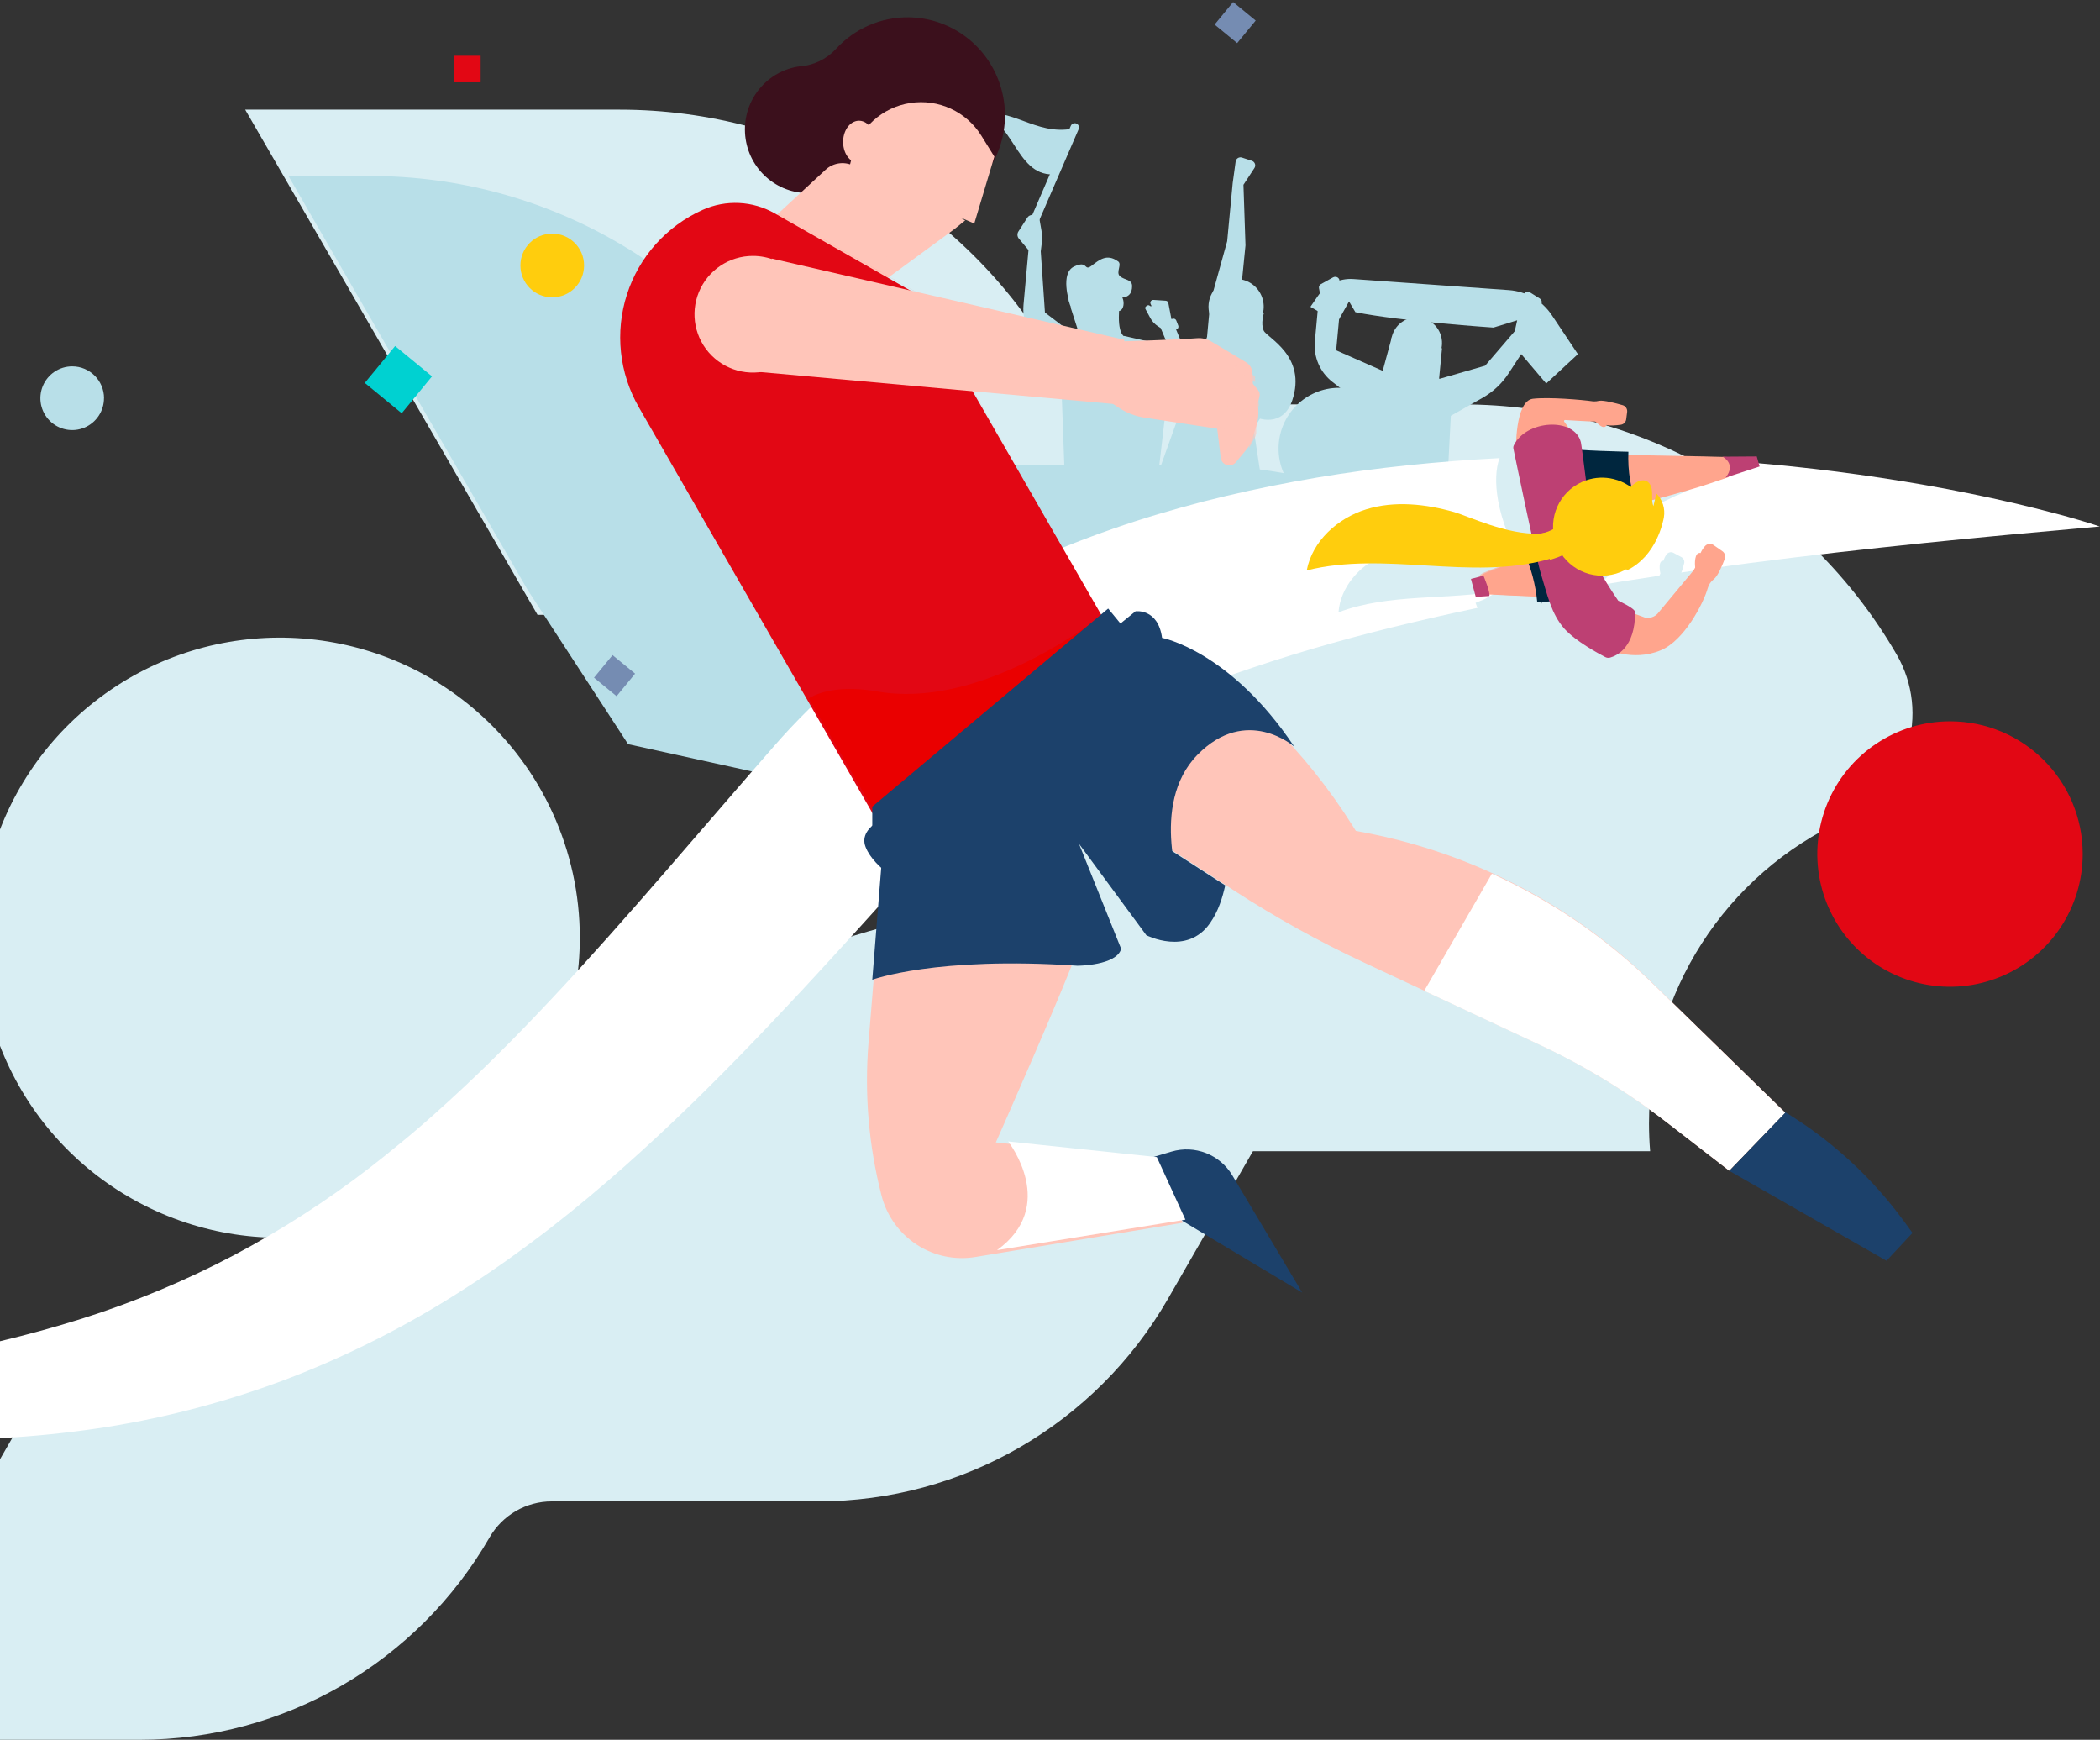 <?xml version="1.0" encoding="UTF-8"?>
<svg width="728px" height="603px" viewBox="0 0 728 603" version="1.1" xmlns="http://www.w3.org/2000/svg" xmlns:xlink="http://www.w3.org/1999/xlink">
    <rect x="0" y="0" width="728" height="603" fill="#333333" stroke="none"/>
    <!-- Generator: Sketch 50.2 (55047) - http://www.bohemiancoding.com/sketch -->
    <title>illus</title>
    <desc>Created with Sketch.</desc>
    <defs></defs>
    <g id="D---Qui-sommes-nous" stroke="none" stroke-width="1" fill="none" fill-rule="evenodd">
        <g id="D.1.0---Qui-sommes-nous" transform="translate(0, -1158)">
            <g id="Intro" transform="translate(-149, 867)">
                <g id="Group-14">
                    <g id="illus" transform="translate(0, 291)">
                        <path d="M634,311 L533.311,311 C426.112,311 327.056,368.321 273.451,461.372 L174.575,461.372 L93,603 L197.475,603 C247.497,602.999 293.719,576.25 318.729,532.828 C323.189,525.112 331.413,520.364 340.309,520.37 L432.621,520.37 C482.643,520.369 528.865,493.62 553.875,450.198 L634,311 Z" id="Shape" fill="#D9EEF3" fill-rule="nonzero"></path>
                        <path d="M720.651,389.397 C720.651,392.617 720.783,395.818 721.046,399 L549.561,399 L488.4,293.38 L441.94,213.099 L335.344,213.099 L280.831,118.925 L280.331,118.056 L234,38 L363.786,38 C425.932,37.996 483.359,71.07 514.43,124.761 C519.964,134.304 530.182,140.176 541.234,140.167 L655.907,140.167 C718.053,140.173 775.476,173.248 806.551,226.935 C812.278,236.842 813.557,248.697 810.073,259.592 C806.588,270.487 798.663,279.413 788.243,284.18 C747.042,303.069 720.641,344.164 720.651,389.397" id="Shape" fill="#D9EEF3" fill-rule="nonzero"></path>
                        <path d="M676.96,204.15 C604.717,214.745 530.48,237.98 483.597,286 L482.014,283.314 L366.734,257.921 L331.957,204.522 L278.491,112.085 L278,111.232 L249,61 L277.407,61 C338.35,60.996 394.665,93.456 425.138,146.152 C430.561,155.532 440.584,161.311 451.432,161.313 L563.848,161.313 C605.541,161.303 645.795,176.542 677,204.15" id="Shape" fill="#B8DFE8" fill-rule="nonzero"></path>
                        <g id="crowd" transform="translate(487, 39)" fill="#B8DFE8" fill-rule="nonzero">
                            <path d="M147.183,116.484 C147.183,104.843 137.793,95.406 126.21,95.406 C114.626,95.406 105.236,104.843 105.236,116.484 C105.236,128.126 114.626,137.562 126.21,137.562 C137.793,137.562 147.183,128.126 147.183,116.484" id="Shape"></path>
                            <path d="M161.896,80.173 C161.776,83.761 159.517,86.923 156.173,88.184 C152.829,89.445 149.058,88.557 146.619,85.935 C144.18,83.312 143.553,79.471 145.031,76.203 C146.509,72.935 149.8,70.883 153.37,71.005 C158.243,71.171 162.06,75.276 161.896,80.173" id="Shape"></path>
                            <path d="M133.033,140.316 L131.088,98.936 L123.915,93.377 C119.615,90.044 117.315,84.748 117.814,79.333 L118.929,67.302 L126.589,67.555 L125.202,82.423 L141.302,89.515 L161.127,92.282 L176.84,87.754 L191.318,70.88 L195.754,73.913 L184.982,90.414 C182.686,93.922 179.584,96.831 175.934,98.898 L164.948,105.123 L163.047,142 L133.033,140.316 Z" id="Shape"></path>
                            <polygon id="Shape" points="141.296 89.699 144.56 77.656 161.901 81.708 160.868 92.45 150.117 105.021"></polygon>
                            <path d="M199.901,70.133 L209,83.748 L198.018,93.927 L186.188,79.997 L187.951,72.018 L179.737,74.539 C179.737,74.539 147.56,72.383 131.87,69.2 L129.671,65.481 L125.602,72.724 L116.275,67.347 L118.802,63.685 C121.577,59.645 126.291,57.376 131.188,57.722 L185.076,61.554 C191.085,61.978 196.559,65.153 199.901,70.152" id="Shape"></path>
                            <path d="M119.752,63.604 L119.242,60.86 C119.136,60.319 119.398,59.773 119.905,59.479 L124.13,57.143 C124.565,56.901 125.107,56.883 125.56,57.096 C126.013,57.31 126.313,57.724 126.352,58.189 L126.577,60.83 L119.752,63.604 Z" id="Shape"></path>
                            <path d="M189.866,65.259 L190.106,63.456 C190.175,62.939 190.5,62.493 190.969,62.271 C191.438,62.049 191.987,62.082 192.426,62.358 L195.8,64.472 C196.358,64.838 196.614,65.528 196.431,66.173 L195.34,70.26 L189.866,65.259 Z" id="Shape"></path>
                            <path d="M80.994,68.214 C81.361,72.085 84.012,75.353 87.712,76.493 C91.411,77.634 95.43,76.422 97.894,73.424 C100.358,70.425 100.782,66.23 98.968,62.795 C97.154,59.36 93.46,57.361 89.608,57.731 C84.351,58.239 80.497,62.93 80.994,68.214" id="Shape"></path>
                            <path d="M81.482,66.562 L80.441,77.778 L61.817,129.698 C61.817,129.698 90.608,131.344 99.45,128.467 L96.579,109.569 L102.41,100.459 C105.399,95.787 105.164,89.722 101.823,85.3 L98.851,81.37 L96.522,68.323 L81.482,66.562 Z" id="Shape"></path>
                            <path d="M91.358,70.26 L93.773,46.04 L93.066,25.045 L96.851,19.259 C97.149,18.821 97.222,18.27 97.048,17.77 C96.873,17.271 96.472,16.883 95.965,16.724 L92.55,15.615 C92.076,15.46 91.557,15.522 91.133,15.786 C90.71,16.049 90.426,16.485 90.358,16.977 L89.332,24.455 L87.421,44.608 L81.687,65.292 L91.358,70.26 Z" id="Shape"></path>
                            <path d="M100.147,69.521 C100.147,69.521 98.967,73.16 100.097,75.612 C101.227,78.064 115.177,84.382 109.959,99.856 C104.741,115.331 82.582,100.311 88.992,89.829 C95.403,79.346 86.102,75.871 86.102,75.871 L100.147,69.521 Z" id="Shape"></path>
                            <path d="M51.701,77.446 L66.965,80.895 L64.38,74.704 L63.402,74.068 C62.302,73.359 61.398,72.38 60.773,71.223 L59.096,68.106 C58.917,67.768 59.024,67.347 59.342,67.138 L59.708,66.903 C59.944,66.75 60.247,66.75 60.483,66.903 L60.881,67.151 C60.95,67.195 61.041,67.186 61.101,67.13 C61.161,67.073 61.177,66.983 61.139,66.909 L60.887,66.413 C60.762,66.167 60.743,65.88 60.834,65.619 C60.924,65.359 61.117,65.146 61.366,65.032 L61.404,65.032 C61.551,64.968 61.711,64.939 61.87,64.95 L66.12,65.23 C66.572,65.257 66.947,65.594 67.028,66.044 L68.093,71.605 L68.572,71.472 C69.078,71.337 69.602,71.613 69.783,72.108 L70.451,73.832 C70.562,74.114 70.543,74.431 70.399,74.698 C70.255,74.964 70.002,75.153 69.707,75.213 L79.026,97.546 C80.033,99.615 79.31,102.117 77.36,103.315 C75.409,104.513 72.875,104.012 71.517,102.159 L66.895,96.566 L63.478,125.753 L31.165,127.948 L29.968,95.211 L18.883,76.072 C17.237,73.228 16.514,69.935 16.815,66.655 L18.543,47.675 L15.189,43.672 C14.62,42.983 14.561,42.001 15.044,41.248 L18.146,36.431 C18.569,35.776 19.325,35.42 20.094,35.515 L20.661,35.592 C21.548,35.7 22.258,36.383 22.408,37.271 L23.038,40.885 C23.287,42.357 23.321,43.858 23.139,45.339 L22.793,48.133 L24.249,69.327 L36.815,78.871 L51.701,77.446 Z" id="Shape"></path>
                            <path d="M32.421,64.426 C32.752,68.002 35.195,71.025 38.609,72.084 C42.023,73.143 45.736,72.029 48.014,69.263 C50.293,66.496 50.688,62.622 49.014,59.449 C47.341,56.275 43.93,54.428 40.373,54.77 C38.041,54.991 35.891,56.136 34.399,57.953 C32.908,59.769 32.196,62.107 32.421,64.451" id="Shape"></path>
                            <path d="M32.726,65.823 C32.726,65.823 29.42,55.684 34.369,53.371 C39.319,51.058 37.638,55.249 40.446,53.077 C43.255,50.905 45.767,48.956 49.426,51.486 C51.265,52.445 48.614,55.403 50.302,56.789 C51.989,58.176 54.458,57.799 54.458,60.162 C54.458,62.526 53.438,64.75 48.702,64.053 C43.966,63.357 32.726,65.823 32.726,65.823" id="Shape"></path>
                            <path d="M37.688,81.684 L33.116,67.442 L50.236,65.823 C50.236,65.823 48.736,75.815 51.82,77.689 C54.904,79.562 40.381,91.708 40.381,91.708 L37.688,81.684 Z" id="Shape"></path>
                            <path d="M47.856,66 C47.701,64.367 48.392,62.954 49.398,62.869 C50.403,62.783 51.338,64.014 51.493,65.646 C51.647,67.279 50.951,68.692 49.951,68.777 C48.951,68.862 48.005,67.632 47.856,66" id="Shape"></path>
                            <path d="M19.87,39.198 L34.588,5.177" id="Shape"></path>
                            <path d="M19.869,40.677 C19.668,40.677 19.47,40.636 19.286,40.556 C18.547,40.234 18.203,39.383 18.511,38.64 L33.205,4.628 C33.404,4.129 33.86,3.777 34.394,3.71 C34.929,3.642 35.458,3.87 35.776,4.304 C36.093,4.738 36.149,5.31 35.921,5.796 L21.227,39.77 C20.996,40.314 20.461,40.667 19.869,40.664" id="Shape"></path>
                            <path d="M0,0.365 C13.251,-1.996 20.646,7.954 33.852,5.605 L27.084,21.443 C13.637,21.812 13.472,0.862 0,0.365" id="Shape"></path>
                        </g>
                        <path d="M350,325.002 C349.997,373.93 315.887,416.238 268.073,426.621 C220.259,437.004 171.674,412.653 151.378,368.134 C131.081,323.614 144.564,270.967 183.761,241.683 C222.958,212.399 277.268,214.399 314.205,246.486 C336.944,266.239 350.002,294.881 350,325.002" id="Shape" fill="#D9EEF3" fill-rule="nonzero"></path>
                        <path d="M876.958,182.469 C856.343,184.316 835.995,186.146 815.797,188.235 C795.6,190.324 775.528,192.555 755.606,195.146 C715.822,200.344 676.597,206.694 638.677,215.719 C619.725,220.198 601.124,225.363 583.117,231.454 C565.387,237.329 548.087,244.433 531.345,252.713 C515.018,260.952 499.719,270.345 486.268,281.267 C479.602,286.611 473.327,292.425 467.492,298.665 L466.439,299.793 C466.079,300.194 465.753,300.528 465.302,301.038 L462.794,303.862 L457.703,309.545 C454.309,313.322 450.923,317.115 447.487,320.884 C440.623,328.405 433.743,336.009 426.729,343.538 C419.715,351.067 412.609,358.58 405.328,366.05 C390.79,380.941 375.625,395.615 359.441,409.545 C351.34,416.498 343.03,423.308 334.361,429.768 C332.196,431.38 330.039,433.001 327.832,434.572 L324.538,436.946 L321.194,439.277 C316.747,442.386 312.174,445.352 307.576,448.277 C289.088,460.001 269.487,469.87 249.057,477.741 C228.745,485.477 207.694,491.111 186.233,494.554 C175.616,496.226 164.993,497.418 154.365,498.131 C149.065,498.532 143.765,498.724 138.481,498.875 L130.556,499 C127.923,499 125.289,499 122.656,498.933 C112.139,498.741 101.681,498.215 91.29,497.262 C88.698,497.053 86.107,496.744 83.515,496.485 L79.644,496.084 L75.774,495.591 L68.058,494.596 L60.367,493.435 C57.808,493.067 55.259,492.599 52.717,492.173 C50.176,491.747 47.618,491.337 45.085,490.819 C40.019,489.808 34.961,488.855 29.937,487.694 C27.429,487.126 24.921,486.599 22.413,486.023 C19.905,485.446 17.397,484.803 14.889,484.184 C9.873,482.964 4.949,481.56 0,480.173 C2.575,480.073 5.141,480.014 7.708,479.931 C10.274,479.847 12.816,479.831 15.382,479.722 C17.949,479.613 20.49,479.53 23.04,479.48 C25.59,479.429 28.131,479.279 30.681,479.187 C40.857,478.769 50.978,478.212 61.044,477.516 C71.076,476.822 81.107,475.845 91.047,474.767 C100.987,473.689 110.818,472.26 120.566,470.588 C139.81,467.411 158.806,462.881 177.413,457.034 C195.542,451.299 213.125,443.964 229.955,435.116 C246.584,426.32 262.428,416.116 277.313,404.615 C281.042,401.724 284.737,398.765 288.374,395.749 L291.116,393.484 L293.824,391.178 C295.63,389.649 297.419,388.061 299.2,386.49 C306.311,380.161 313.303,373.607 320.174,366.827 C347.612,339.703 373.36,309.402 399.827,278.793 L409.776,267.286 L414.791,261.529 L417.299,258.646 L420.184,255.387 C428.089,246.66 436.658,238.558 445.815,231.153 C454.814,223.944 464.279,217.333 474.146,211.366 C483.812,205.543 493.801,200.275 504.066,195.589 C509.149,193.274 514.249,191.06 519.39,189.012 C524.531,186.965 529.706,185.051 534.889,183.246 C545.255,179.62 555.722,176.561 566.189,173.82 C586.952,168.548 608.039,164.64 629.314,162.122 C650.25,159.655 671.301,158.296 692.381,158.052 C713.322,157.785 734.18,158.553 754.904,160.241 C775.628,161.929 796.202,164.57 816.6,168.155 C826.799,169.949 836.94,172.01 847.022,174.339 C857.053,176.728 867.135,179.252 877,182.494" id="Shape" fill="#FFFFFF" fill-rule="nonzero"></path>
                        <g id="blonde-lady" transform="translate(602, 138)" fill-rule="nonzero">
                            <path d="M129.908,55.106 L127.154,53.619 C126.295,53.159 125.228,53.427 124.685,54.239 C124.233,54.884 123.888,55.598 123.664,56.354 C121.797,56.243 122.382,59.813 122.596,60.751 C122.417,61.286 122.149,61.786 121.804,62.23 L121.155,63.224 C123.946,62.588 126.745,61.971 129.552,61.372 C130.075,60.027 130.506,58.648 130.842,57.245 C131.054,56.399 130.665,55.517 129.9,55.106 L129.908,55.106 Z M137.719,29.32 L136.532,26.362 L126.545,27.627 C126.608,27.644 126.669,27.668 126.727,27.698 L120.57,28.247 L99.907,30.195 L99.44,30.195 L99.907,30.195 L99.345,28.962 C99.345,28.962 90.228,29.813 85.495,30.012 C85.25,29.05 85.068,28.422 84.997,28.207 C84.383,26.595 83.109,25.326 81.499,24.724 L79.592,22.625 C79.505,22.55 79.468,22.432 79.497,22.321 C79.525,22.209 79.614,22.124 79.726,22.1 C79.726,22.1 87.054,21.727 88.273,21.56 C88.379,21.547 88.485,21.573 88.574,21.631 C89.072,21.965 90.457,23.078 91.185,22.808 C91.779,22.585 91.763,22.156 91.763,22.156 C92.673,22.339 94.557,21.933 95.831,21.607 C96.613,21.408 97.166,20.708 97.184,19.898 L97.184,17.799 C97.211,16.907 96.574,16.134 95.696,15.994 C94.984,15.875 94.114,15.732 93.164,15.612 C84.49,16.847 75.819,18.326 67.151,20.049 C64.698,25.432 64.286,37.987 73.941,56.171 C65.402,56.577 55.106,53.071 51.64,52.498 C43.101,51.091 34.063,51.122 26.149,54.605 C18.235,58.088 11.651,65.546 11.018,74.221 C28.689,67.558 48.593,70.078 67.024,66.731 C64.571,68.003 62.616,69.06 61.825,69.585 L58.533,70.945 L60.487,76.224 L64.136,75.525 L69.327,75.191 L77.241,74.65 C84,72.62 90.829,70.709 97.73,68.917 C97.089,68.122 96.401,67.24 95.72,66.325 C103.344,65.304 108.772,58.37 107.963,50.685 C107.805,49.07 107.366,47.496 106.665,46.034 C106.265,45.192 105.783,44.393 105.225,43.648 C112.142,40.937 118.995,38.082 123.577,35.92 L128.231,33.685 C128.206,33.738 128.177,33.789 128.143,33.836 L137.719,29.32 Z" id="shadow" fill="#D9EEF3"></path>
                            <path d="M111.072,4.832 C111.224,3.754 110.564,2.728 109.526,2.431 C107.108,1.735 102.931,0.646 101.385,0.91 C100.728,1.081 100.049,1.154 99.371,1.126 C95.408,0.542 83.826,-0.434 78.388,0.214 C72.118,0.966 72.538,18.229 72.538,18.229 L79.894,19.286 L93.577,14.14 L89.296,8.193 C89.195,8.092 89.163,7.94 89.214,7.806 C89.266,7.672 89.392,7.582 89.534,7.577 C89.534,7.577 98.365,8.137 99.839,8.105 C99.967,8.103 100.091,8.148 100.188,8.233 C100.735,8.705 102.249,10.234 103.153,10.01 C103.898,9.826 103.945,9.306 103.945,9.306 C105.016,9.65 107.322,9.426 108.9,9.21 C109.86,9.076 110.614,8.314 110.747,7.345 L111.072,4.832 Z" id="Shape" fill="#FFA58D"></path>
                            <path d="M146.19,27.39 C146.19,27.39 143.329,28.369 139.676,29.597 C124.952,34.531 91.986,42.394 86.304,43.163 L89.038,19.286 L137.101,20.179 L145.627,20.397 C145.627,20.397 150.176,22.417 146.166,27.39" id="Shape" fill="#FFA58D"></path>
                            <path d="M111.512,18.546 C111.218,25.226 112.327,31.893 114.766,38.113 L93.139,45.918 C93.139,45.918 91.438,16.774 91.889,17.461 C92.339,18.148 111.512,18.569 111.512,18.569" id="Shape" fill="#00263E"></path>
                            <path d="M157,23.679 L145.184,27.551 C149.097,22.748 144.146,20.287 144.146,20.287 L156.008,20.204 L157,23.679 Z" id="Shape" fill="#BD4073"></path>
                            <path d="M102.83,69.796 C102.83,69.796 65.114,68.206 62.596,67.989 C60.079,67.773 58.266,62.585 61.163,60.971 C64.061,59.358 89.894,50.51 89.894,50.51 L102.83,69.796 Z" id="Shape" fill="#FFA58D"></path>
                            <g id="Group" opacity="0.6" style="mix-blend-mode: multiply;" transform="translate(58.76, 49.592)" fill="#FFA58D">
                                <g id="Shape">
                                    <path d="M43.386,20.088 C43.386,20.088 5.894,18.487 3.392,18.269 C0.889,18.052 -0.913,12.83 1.967,11.205 C4.848,9.581 30.526,0.676 30.526,0.676 L43.386,20.088 Z"></path>
                                </g>
                            </g>
                            <path d="M79.911,70.714 C79.351,64.676 77.786,58.785 75.287,53.302 L86.332,51.429 L91.813,64.814 L88.938,70.13 L79.911,70.714 Z" id="Shape" fill="#00263E"></path>
                            <polygon id="Shape" fill="#00263E" points="80.795 69.796 81.236 71.633 81.713 70.051"></polygon>
                            <polygon id="Shape" fill="#00263E" points="76.222 55.102 76.205 53.265 77.123 54.609"></polygon>
                            <path d="M136.506,53.664 C134.315,53.286 134.526,57.599 134.651,58.724 C134.373,59.334 133.995,59.893 133.532,60.376 L121.611,74.713 C120.485,75.886 118.836,76.391 117.251,76.051 L108.641,72.864 L103.749,86.8 C103.749,86.8 112.821,91.521 122.754,87.382 C130.824,84.03 137.516,71.196 139.027,65.829 C139.378,64.595 140.116,63.507 141.132,62.729 C142.526,61.667 144.083,57.913 144.921,55.702 C145.283,54.729 144.941,53.633 144.091,53.043 L141.038,50.91 C140.086,50.252 138.793,50.422 138.041,51.304 C137.419,52.006 136.912,52.803 136.538,53.664" id="Shape" fill="#FFA58D"></path>
                            <path d="M110.969,59.694 C121.288,54.722 123.547,42.761 123.813,41.312 C124.327,38.28 123.349,35.184 121.194,33.015 C120.858,34.48 120.53,35.937 120.193,37.401 C119.576,35.984 119.779,34.361 119.732,32.81 C119.685,31.258 119.255,29.524 117.911,28.796 C116.347,27.941 114.416,28.907 113.04,30.055 C106.792,35.49 104.775,44.417 108.068,52.062" id="Shape" fill="#FFCD0D"></path>
                            <path d="M63.275,68.561 L58.589,68.878 L56.924,62.639 L61.261,61.531 C61.261,61.531 63.7,67.233 63.308,68.561" id="Shape" fill="#BD4073"></path>
                            <path d="M113.848,74.179 C113.848,72.83 107.993,70.212 107.993,70.212 C107.993,70.212 97.789,55.576 97.861,50.523 C97.933,45.47 98.084,38.767 98.084,38.767 C98.084,38.767 95.376,16.611 95.033,15.254 C92.811,6.465 75.995,7.552 71.782,16.373 C71.622,16.72 71.575,17.108 71.646,17.483 C72.61,22.156 79.429,55.172 81.285,61.232 C83.292,67.753 84.75,74.813 89.346,79.938 C93.209,84.237 101.063,88.481 103.485,89.735 C104.007,90.008 104.613,90.073 105.181,89.917 C107.499,89.267 113.872,86.443 113.848,74.147" id="Shape" fill="#BD4073"></path>
                            <path d="M98.24,45.008 C95.48,45.433 95.802,48.735 91.949,51.91 C90.243,53.328 87.71,54.722 83.716,55.849 L83.59,55.888 C56.571,63.342 27.208,52.879 0,59.694 C1.934,49.515 10.742,41.573 20.634,38.524 C30.526,35.475 41.26,36.672 51.208,39.501 C55.706,40.777 69.797,47.545 80.633,46.915 C80.743,46.915 80.853,46.915 80.956,46.915 C83.621,46.647 86.24,45.087 88.819,43.306 C91.807,41.281 94.764,38.989 97.729,38.153 L98.24,45.008 Z" id="Shape" fill="#FFCD0D"></path>
                            <path d="M92.731,51.962 C91.021,53.409 88.483,54.831 84.48,55.98 L84.354,56.02 L81.713,46.844 C84.385,46.57 87.009,44.979 89.594,43.163 L92.731,51.962 Z" id="Shape" fill="#FFCD0D"></path>
                            <path d="M119.355,44.734 C119.259,53.369 112.699,60.558 104.109,61.441 C95.519,62.324 87.634,56.62 85.783,48.184 C83.932,39.749 88.705,31.267 96.875,28.472 C99.933,27.415 103.23,27.264 106.371,28.039 C114.067,29.889 119.457,36.819 119.355,44.734" id="Shape" fill="#FFCD0D"></path>
                        </g>
                        <path d="M871,295.991 C871.003,314.597 859.798,331.372 842.609,338.495 C825.421,345.617 805.634,341.684 792.477,328.529 C779.32,315.374 775.383,295.588 782.502,278.398 C789.621,261.208 806.395,250 825.001,250 C850.402,250 870.996,270.59 871,295.991" id="Shape" fill="#E20714" fill-rule="nonzero"></path>
                        <g id="character" transform="translate(364, 6)">
                            <path d="M100.037,0.003 C90.438,-0.125 81.24,3.879 74.757,11.009 C71.562,14.451 67.211,16.578 62.548,16.976 L62.329,16.976 C50.962,18.467 42.654,28.522 43.268,40.047 C43.883,51.572 53.212,60.674 64.672,60.931 C65.005,60.931 65.338,60.931 65.67,60.931 C72.328,60.549 78.976,61.83 85.023,64.661 C97.495,70.678 112.35,68.431 122.515,58.989 C132.68,49.548 136.1,34.821 131.146,21.821 C126.192,8.821 113.866,0.176 100.037,0.003" id="Shape" fill="#3B101C" fill-rule="nonzero"></path>
                            <path d="M119.589,70.391 L115.947,73.348 L89.381,92.811 L51.515,71.031 L71.16,52.864 C73.726,50.466 77.476,49.864 80.656,51.339 L117.552,69.362 L119.589,70.391 Z" id="Shape" fill="#FFC5B9" fill-rule="nonzero"></path>
                            <path d="M129.708,48.282 L122.75,71.476 L118.251,69.531 L95.906,85.459 L74.513,71.476 L80.467,47.893 C82.899,38.351 90.812,31.184 100.565,29.69 C110.318,28.196 120.021,32.665 125.209,41.04 L129.708,48.282 Z" id="Shape" fill="#FFC5B9" fill-rule="nonzero"></path>
                            <path d="M173.864,219.438 L91.605,283.027 L6.483,135.177 C-0.361,123.306 -1.865,109.083 2.346,96.037 C6.557,82.992 16.087,72.349 28.571,66.75 C36.617,63.138 45.898,63.58 53.566,67.942 L102.846,95.997 L116.01,118.902 L134.901,151.74 L173.864,219.438 Z" id="Shape" fill="#E20714" fill-rule="nonzero"></path>
                            <path d="M174.784,218.865 L92.117,282.108 L65.314,236.033 C70.414,233.103 78.293,231.758 89.193,233.669 C122.969,239.613 159.887,212.822 167.72,206.757 L174.784,218.865 Z" id="Shape" fill="#EA0000" fill-rule="nonzero"></path>
                            <path d="M102.76,95.308 L166.505,205.838 L102.753,95.315 L53.675,67.439 C52.112,66.546 50.464,65.811 48.756,65.243 C50.464,65.808 52.112,66.541 53.675,67.432 L102.76,95.308 Z" id="Shape" fill="#EA0000" fill-rule="nonzero"></path>
                            <path d="M159.146,261.892 L342.209,367.568" id="Shape" stroke="#0000FF" stroke-width="0.88" stroke-dasharray="4.38"></path>
                            <path d="M174.136,218.636 L190.446,216.865 C216.047,232.924 237.709,254.529 253.833,280.083 L255.029,281.983 L258.118,282.573 C295.678,289.75 330.294,307.816 357.654,334.521 L403.844,379.588 L384.414,399.73 L362.856,383.032 C349.095,372.373 334.193,363.275 318.423,355.904 L257.558,327.474 C242.112,320.256 227.185,311.978 212.882,302.7 L149.027,261.281 L174.136,218.636 Z" id="Shape" fill="#FFC5B9" fill-rule="nonzero"></path>
                            <path d="M384.526,399.827 L438.991,430.973 L448,421.324 L445.103,417.37 C433.991,402.138 420.006,389.273 403.951,379.514 L384.526,399.827 Z" id="Shape" fill="#1C416B" fill-rule="nonzero"></path>
                            <path d="M194.872,417.127 L236.419,442 L212.192,401.359 C207.885,394.138 199.218,390.751 191.142,393.135 L184.903,394.988 L194.872,417.127 Z" id="Shape" fill="#1C416B" fill-rule="nonzero"></path>
                            <polygon id="Shape" fill="#FFC5B9" fill-rule="nonzero" points="174.784 111.775 172.527 134.162 171.254 134.041 170.701 133.988 169.186 133.852 45.967 122.711 44.156 122.545 52.543 83.622"></polygon>
                            <path d="M221.627,131.375 L221.063,133.809 L221.193,135.42 L221.193,135.722 C221.354,137.693 221.136,139.676 220.553,141.567 L219.615,144.591 L219.257,145.733 C218.912,146.875 218.399,147.961 217.734,148.954 C217.52,149.264 217.292,149.574 217.048,149.869 L213.437,154.224 C212.682,155.133 211.454,155.509 210.315,155.18 C209.175,154.851 208.342,153.881 208.195,152.712 L206.969,142.595 L181.828,138.769 C178.584,138.277 175.488,137.082 172.762,135.269 L169.265,132.947 L170.606,111.641 L174.034,112.306 C174.034,112.306 193.507,111.739 199.937,111.218 C201.665,111.076 203.395,111.469 204.889,112.344 C208.134,114.242 213.879,117.697 216.979,119.572 C218.315,120.379 219.149,121.802 219.196,123.353 L219.265,125.137 L219.326,127.012 L221.093,129.137 C221.624,129.766 221.822,130.608 221.627,131.405" id="Shape" fill="#FFC5B9" fill-rule="nonzero"></path>
                            <g id="Group" opacity="0.6" style="mix-blend-mode: multiply;" transform="translate(209.741, 132.324)" fill="#FFC5B9" fill-rule="nonzero">
                                <g id="Shape">
                                    <path d="M8.232,17.087 L7.917,9.656 C7.885,8.881 7.505,8.158 6.876,7.675 C4.668,5.967 -0.426,1.867 0.189,0.843 C0.804,-0.182 7.097,4.289 9.651,6.156 C10.319,6.642 10.722,7.393 10.747,8.198 C10.747,9.147 10.818,10.529 10.747,11.994 L10.377,13.14 L8.232,17.087 Z"></path>
                                </g>
                            </g>
                            <g id="Group" opacity="0.6" style="mix-blend-mode: multiply;" transform="translate(210.661, 126.811)" fill="#FFC5B9" fill-rule="nonzero">
                                <g id="Shape">
                                    <path d="M10.645,6.428 L10.779,8.03 C9.888,7.488 0.789,1.962 0.639,0.759 C0.489,-0.444 8.997,5.075 10.645,6.428"></path>
                                </g>
                            </g>
                            <g id="Group" opacity="0.6" style="mix-blend-mode: multiply;" transform="translate(212.501, 120.378)" fill="#FFC5B9" fill-rule="nonzero">
                                <g id="Shape">
                                    <path d="M7.567,4.069 L7.633,6.063 C7.633,6.063 -0.19,1.793 0.406,0.49 C0.787,-0.37 4.852,2.203 7.567,4.069"></path>
                                </g>
                            </g>
                            <g id="Group" opacity="0.6" style="mix-blend-mode: multiply;" transform="translate(206.982, 141.514)" fill="#FFC5B9" fill-rule="nonzero">
                                <g id="Shape">
                                    <path d="M5.062,4.586 C5.22,6.72 5.062,11.472 2.476,12.244 C1.807,11.76 1.372,11.037 1.269,10.239 L0,0.129 C0,0.129 4.841,1.899 5.054,4.586"></path>
                                </g>
                            </g>
                            <path d="M195.023,417.791 L130.339,428.483 L123.158,429.667 C121.604,429.923 120.032,430.053 118.457,430.054 C105.318,430.04 93.853,421.104 90.582,408.329 C86.154,391.061 84.634,373.171 86.085,355.4 L92.071,282.028 L174.139,210.432 L182.861,251.652 L144.805,277.953 L159.431,320.903 C154.752,334.745 130.225,389.957 130.225,389.957 L134.163,390.382 L185.204,395.853 L195.023,417.791 Z" id="Shape" fill="#FFC5B9" fill-rule="nonzero"></path>
                            <path d="M66.234,102.919 C66.234,111.096 61.302,118.468 53.739,121.596 C46.176,124.725 37.471,122.994 31.683,117.211 C25.896,111.427 24.166,102.731 27.301,95.177 C30.436,87.623 37.818,82.7 46.004,82.703 C51.371,82.703 56.517,84.833 60.311,88.624 C64.106,92.416 66.236,97.558 66.234,102.919" id="Shape" fill="#FFC5B9" fill-rule="nonzero"></path>
                            <path d="M209.741,300.868 C208.788,305.129 207.41,309.767 204.444,313.99 C196.49,325.385 182.399,318.145 182.399,318.145 L159.06,286.471 L173.665,322.859 C172.084,328.681 158.53,328.718 158.53,328.718 C109.422,325.378 87.392,333.568 87.392,333.568 L91.509,282.014 L156.486,266.486 L209.741,300.868 Z" id="Shape" fill="#1C416B" fill-rule="nonzero"></path>
                            <path d="M233.659,252.758 C233.659,252.758 217.151,238.278 200.136,255.589 C183.121,272.901 194.84,304.162 194.84,304.162 L127.869,247.089 L178.642,205.873 C178.642,205.873 186.449,204.753 187.849,215.085 C187.849,215.085 211.371,219.476 233.652,252.736" id="Shape" fill="#1C416B" fill-rule="nonzero"></path>
                            <polygon id="Shape" fill="#1C416B" fill-rule="nonzero" points="177.412 214.955 169.165 204.919 87.392 273.579 87.392 281.683 104.176 290.378 167.871 270.542 181.224 235.928"></polygon>
                            <path d="M95.816,275.676 C95.816,275.676 82.026,279.824 85.072,287.573 C88.117,295.322 99.964,301.405 99.964,301.405 L104.871,281.204 L95.816,275.676 Z" id="Shape" fill="#1C416B" fill-rule="nonzero"></path>
                            <path d="M87.986,40.718 C89.018,44.541 87.518,48.754 84.65,50.112 C81.781,51.471 78.62,49.491 77.596,45.661 C76.572,41.831 78.064,37.625 80.933,36.266 C83.801,34.907 86.962,36.888 87.986,40.71" id="Shape" fill="#FFC5B9" fill-rule="nonzero"></path>
                            <path d="M403.844,379.658 L384.471,399.73 L362.984,383.129 C349.262,372.504 334.4,363.436 318.674,356.092 L278.735,337.423 L302.193,296.811 C322.799,306.132 341.619,318.977 357.805,334.767 L403.844,379.658 Z" id="Shape" fill="#FFFFFF" fill-rule="nonzero"></path>
                            <path d="M195.943,416.727 L130.628,427.297 C151.86,412.008 134.818,390.049 134.49,389.622 L186.029,395.038 L195.943,416.727 Z" id="Shape" fill="#FFFFFF" fill-rule="nonzero"></path>
                            <g id="Group" opacity="0.6" style="mix-blend-mode: multiply;" transform="translate(114.07, 54.216)" fill="#FFC5B9" fill-rule="nonzero">
                                <g id="Shape">
                                    <path d="M9.753,0.567 L5.207,15.315 L1.463,18.286 C-0.136,15.04 0.274,11.182 2.522,8.332 L8.656,0.605 L9.753,0.567 Z"></path>
                                </g>
                            </g>
                        </g>
                        <g id="Group-15" transform="translate(163, 0)" fill-rule="nonzero">
                            <path d="M22.046,138.013 C22.05,142.482 19.365,146.512 15.244,148.223 C11.123,149.934 6.379,148.988 3.226,145.827 C0.072,142.666 -0.868,137.913 0.844,133.786 C2.556,129.66 6.581,126.973 11.042,126.981 C17.126,126.981 22.06,131.919 22.065,138.013" id="Shape" fill="#B8DFE8"></path>
                            <path d="M188.475,92.015 C188.475,98.113 183.535,103.057 177.442,103.057 C171.349,103.057 166.41,98.113 166.41,92.015 C166.41,85.917 171.349,80.973 177.442,80.973 C183.535,80.973 188.475,85.917 188.475,92.015" id="Shape" fill="#FFCD0D"></path>
                            <rect id="Rectangle-path" fill="#E20714" x="143.425" y="19.323" width="9.194" height="9.202"></rect>
                            <rect id="Rectangle-path" fill="#758CB2" transform="translate(414.185, 7.821) rotate(-50.6) translate(-414.185, -7.821) " x="409.129" y="2.76" width="10.113" height="10.122"></rect>
                            <rect id="Rectangle-path" fill="#758CB2" transform="translate(199.048, 234.179) rotate(-50.59) translate(-199.048, -234.179) " x="193.991" y="229.118" width="10.113" height="10.122"></rect>
                            <rect id="Rectangle-path" fill="#00D1D1" transform="translate(124.118, 131.582) rotate(-50.59) translate(-124.118, -131.582) " x="115.843" y="123.3" width="16.549" height="16.563"></rect>
                        </g>
                    </g>
                </g>
            </g>
        </g>
    </g>
</svg>